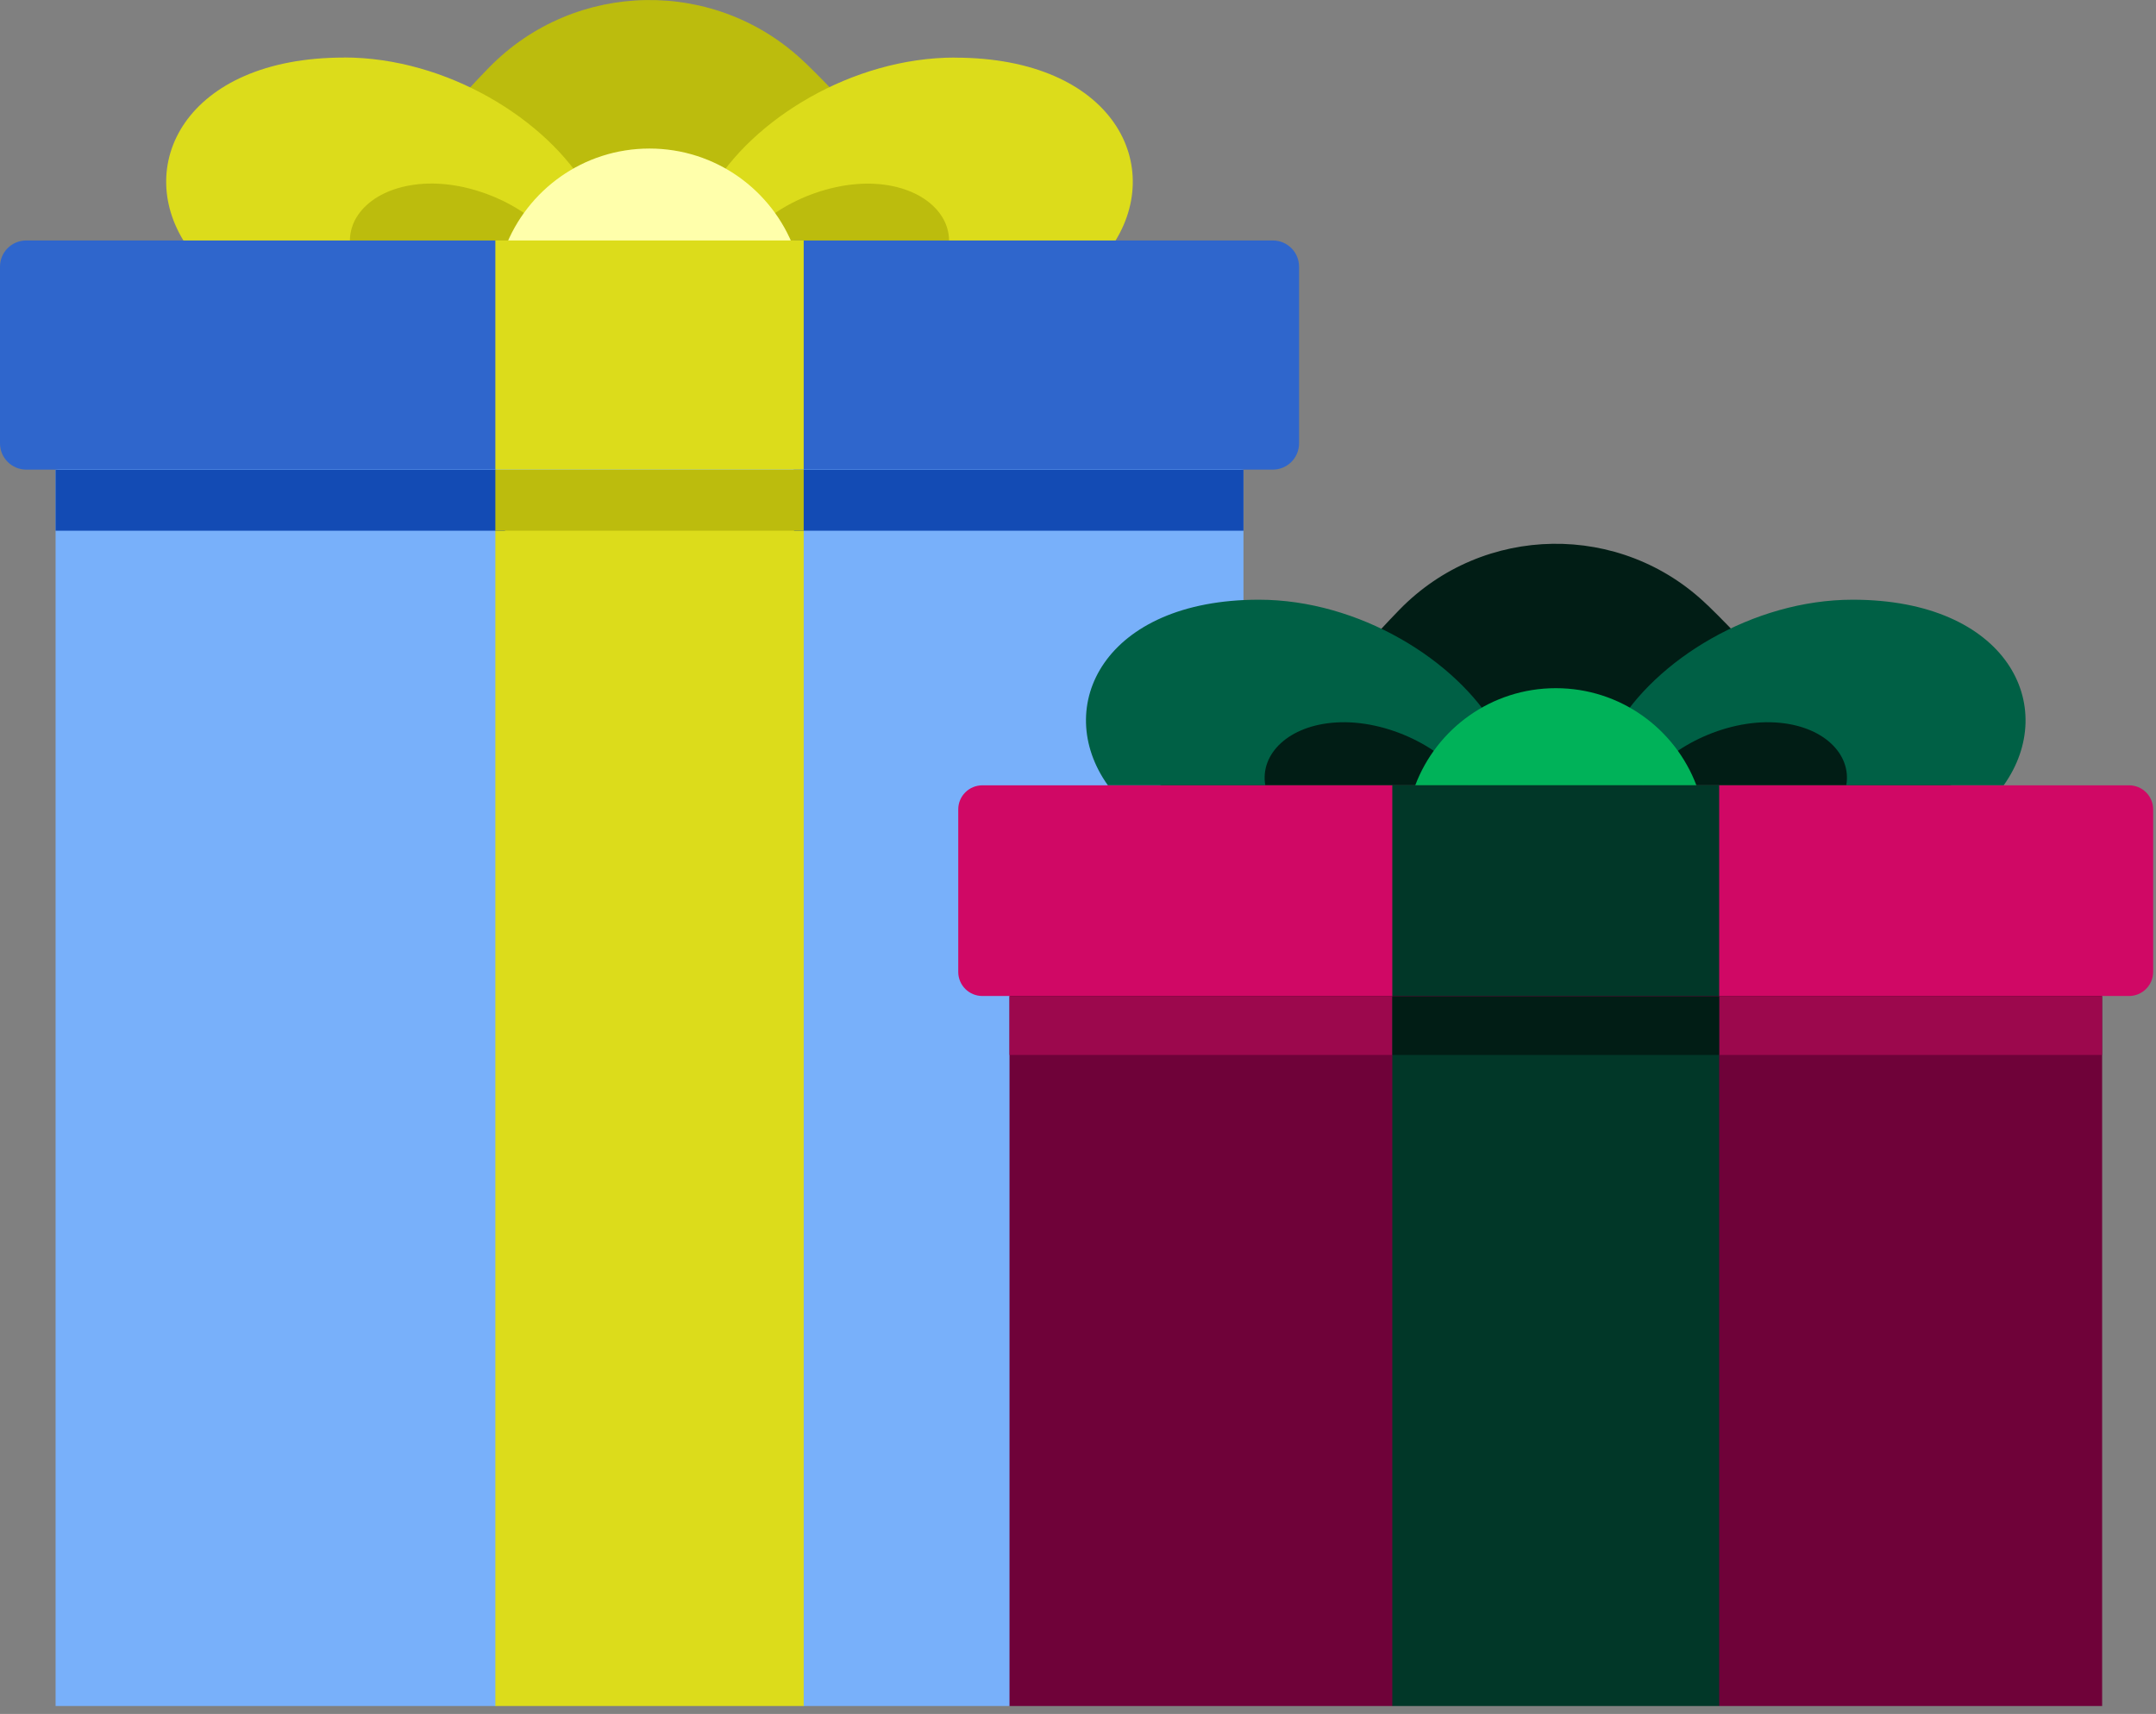 <?xml version="1.0" encoding="UTF-8"?> <svg xmlns="http://www.w3.org/2000/svg" width="249" height="198" viewBox="0 0 249 198" fill="none"><rect x="0" y="0" width="249" height="198" fill="#808080" stroke="none"/><g clip-path="url(#clip0_285_588)"><path d="M93.04 7.3C82.78 -2.64 66.4 -2.39 56.44 7.84C53.44 10.92 50.21 14.56 47.42 18.4L28 28.7H122.03L102.92 18.4C99.9 14.32 96.32 10.47 93.04 7.29V7.3Z" fill="#BCBC0D"></path><path d="M6.42 197.08H57.21L76.41 186.58L92.82 197.08H116.59L143.61 144.56V54.24L75.01 42.41L6.42 54.24V197.08Z" fill="#78B0FA"></path><path d="M92.82 54.28H57.21V197.08H92.82V54.28Z" fill="#DCDC1B"></path><path d="M58.32 54.28H6.42V61.31H58.32V54.28Z" fill="#134BB4"></path><path d="M143.61 54.28H91.71V61.31H143.61V54.28Z" fill="#134BB4"></path><path d="M92.82 54.28H57.21V61.31H92.82V54.28Z" fill="#BCBC0D"></path><path d="M39.73 6.65C21.36 6.65 15.12 19.34 21.79 28.7H40.49C39.84 24.97 43.27 21.58 48.91 21.23C54.95 20.86 61.85 24.26 64.66 28.7L67.92 22C63.21 13.82 51.61 6.64 39.73 6.64V6.65Z" fill="#DCDC1B"></path><path d="M110.29 6.65C98.41 6.65 86.81 13.82 82.1 22.01L85.36 28.71C88.17 24.27 95.07 20.88 101.11 21.24C106.75 21.58 110.18 24.98 109.53 28.71H128.23C134.9 19.34 128.66 6.66 110.29 6.66V6.65Z" fill="#DCDC1B"></path><path d="M75.01 17.16C67.36 17.16 60.86 21.96 58.31 28.7H91.71C89.16 21.96 82.66 17.16 75.01 17.16Z" fill="#FFFFAB"></path><path d="M146.99 27.78H91.71L75.01 38.45L57.2 27.78H3.03C1.36 27.78 0 29.13 0 30.8V51.22C0 52.89 1.36 54.25 3.03 54.25H57.21L75.02 45.71L91.72 54.25H147C148.67 54.25 150.03 52.9 150.03 51.22V30.8C150.03 29.13 148.67 27.78 147 27.78H146.99Z" fill="#2F66CC"></path><path d="M92.82 27.78H57.21V54.25H92.82V27.78Z" fill="#DCDC1B"></path><path d="M197.2 69.91C187.23 60.25 171.3 60.49 161.62 70.44C158.71 73.43 155.56 76.97 152.86 80.71L133.98 90.72H225.38L206.81 80.71C203.87 76.74 200.4 73 197.21 69.91H197.2Z" fill="#011D15"></path><path d="M116.59 197.08H160.8L179.68 183.79L198.55 197.08H242.78V115.05L181.35 109.5L116.59 115.05V197.08Z" fill="#6F0239"></path><path d="M145.38 69.28C127.53 69.28 121.46 81.61 127.95 90.72H146.13C145.5 87.09 148.83 83.79 154.31 83.46C160.18 83.1 166.88 86.4 169.62 90.72L172.79 84.21C168.21 76.26 156.94 69.28 145.39 69.28H145.38Z" fill="#006045"></path><path d="M213.97 69.28C202.42 69.28 191.15 76.25 186.57 84.21L189.74 90.72C192.47 86.41 199.18 83.1 205.05 83.46C210.53 83.79 213.87 87.09 213.23 90.72H231.41C237.89 81.61 231.83 69.28 213.98 69.28H213.97Z" fill="#006045"></path><path d="M179.68 79.5C172.25 79.5 165.92 84.17 163.45 90.72H195.92C193.44 84.17 187.12 79.5 179.69 79.5H179.68Z" fill="#00B259"></path><path d="M245.88 90.72H198.55L179.67 100.53L160.79 90.72H113.46C111.92 90.72 110.67 91.96 110.67 93.5V112.28C110.67 113.82 111.92 115.06 113.46 115.06H160.79L179.67 107.21L198.55 115.06H245.88C247.42 115.06 248.67 113.81 248.67 112.28V93.5C248.67 91.96 247.42 90.72 245.88 90.72Z" fill="#D00865"></path><path d="M198.55 90.72H160.8V115.06H198.55V90.72Z" fill="#013728"></path><path d="M198.55 115.16H160.8V197.08H198.55V115.16Z" fill="#013728"></path><path d="M160.81 115.09H116.59V121.87H160.81V115.09Z" fill="#9C084D"></path><path d="M242.77 115.09H198.55V121.87H242.77V115.09Z" fill="#9C084D"></path><path d="M198.55 115.09H160.8V121.87H198.55V115.09Z" fill="#011D15"></path></g><defs><clipPath id="clip0_285_588"><rect width="248.67" height="197.08" fill="white"></rect></clipPath></defs></svg> 